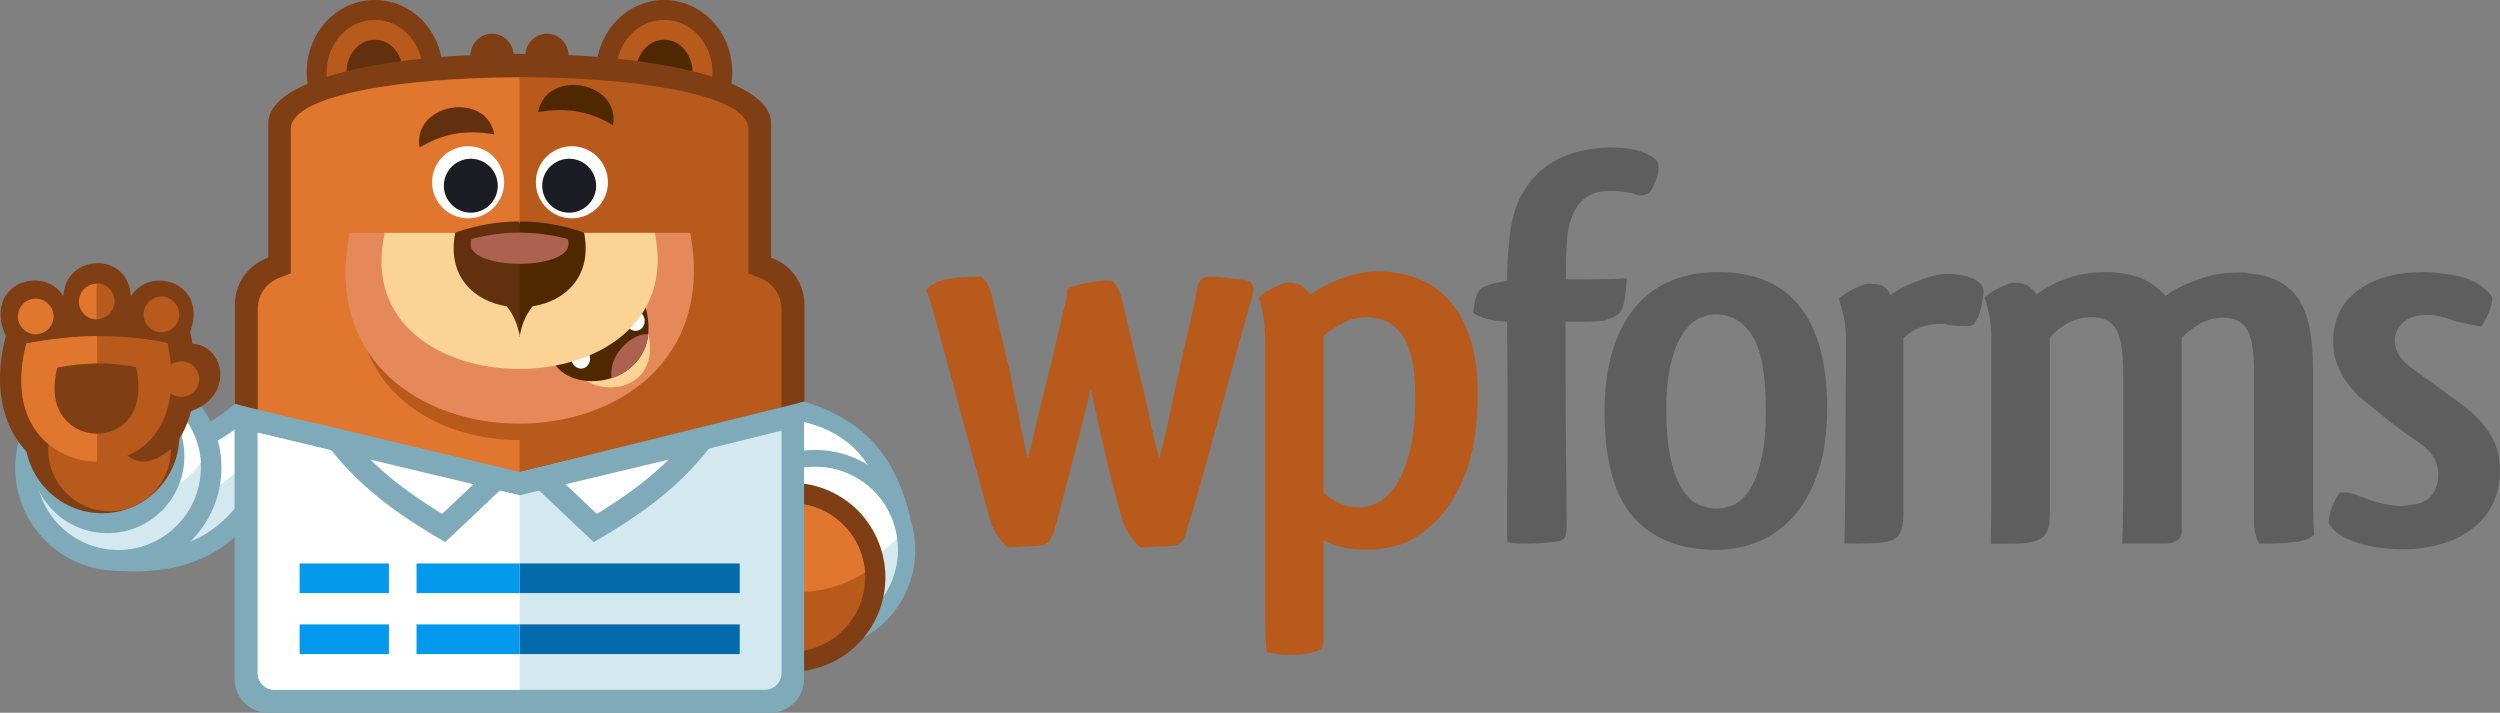 <?xml version="1.0" encoding="UTF-8"?> <svg xmlns="http://www.w3.org/2000/svg" id="Layer_2" viewBox="0 0 545.87 155.62"><rect x="0" y="0" width="545.87" height="155.62" fill="#808080" stroke="none"/><defs><style>.cls-1{fill:#5f5e5e;}.cls-2{fill:#036aab;}.cls-3{fill:#ad6151;}.cls-4{fill:#4f2800;}.cls-5{fill:#0399ed;}.cls-6{fill:#b85a1b;}.cls-7{fill:#e1762f;}.cls-8{fill:#63300f;}.cls-9{fill:#1b1d23;}.cls-10{fill:#fff;}.cls-11{fill:#e5895b;}.cls-12{fill:#d3e8ef;}.cls-13{fill:#fad395;}.cls-14{fill:#7f3e13;}.cls-15{fill:#7eaaba;}</style></defs><g id="Layer_1-2"><path class="cls-1" d="M361.52,34.74c.32.41.51.79.55,1.15s.06.79.06,1.27c-.08.41-.16.79-.24,1.15-.08.37-.24.87-.49,1.52-.49,1.14-.93,1.9-1.34,2.31-1.05.57-2.03.69-2.92.36-.41-.24-.77-.36-1.09-.36-.65-.16-1.36-.28-2.13-.36-.77-.08-1.52-.12-2.25-.12-1.21,0-2.37.16-3.46.49-1.09.33-2.09.95-2.98,1.88-.89.93-1.62,2.19-2.19,3.77-.57,1.58-.89,3.59-.97,6.02-.08,1.21-.12,2.37-.12,3.46v3.71h5.23c1.38,0,2.88-.02,4.5-.06,1.62-.04,2.8-.1,3.52-.18-.08,1.62-.2,2.96-.36,4.01-.16,1.05-.37,1.88-.61,2.49-.24.61-.57,1.07-.97,1.4-.41.32-.89.61-1.46.85l.12-.12c-.16.08-.41.18-.73.3-.32.12-.57.22-.73.3-1.14.16-2.41.24-3.83.24h-4.8v11c0,3.93.02,7.9.06,11.91.04,4.01.08,7.92.12,11.73.04,3.81.06,7.29.06,10.45,0,.41-.06.91-.18,1.52-.12.61-.55,1.03-1.28,1.28-1.3.24-2.69.4-4.19.49-1.5.08-2.61.12-3.34.12-1.3,0-2.59-.12-3.89-.36-.08-.4-.12-.89-.12-1.46v-8.99c0-1.13.02-2.33.06-3.58.04-1.25.06-2.53.06-3.83v-14.7c0-2.67-.02-5.24-.06-7.72-.04-2.47-.06-5.08-.06-7.84-3.4-.16-5.88-.81-7.41-1.94.16-1.22.32-2.19.49-2.92.16-.73.38-1.3.67-1.7.28-.4.63-.73,1.03-.97.4-.24.93-.44,1.58-.61.4-.16.87-.28,1.4-.36.53-.08,1.27-.24,2.25-.49,0-1.62.04-3.16.12-4.62.08-1.46.2-2.83.36-4.13v.12c.32-4.13,1.23-7.51,2.73-10.15,1.5-2.63,3.3-4.7,5.41-6.2,2.11-1.5,4.39-2.55,6.87-3.16,2.47-.61,4.8-.91,6.99-.91,2.67,0,4.82.27,6.44.79,1.62.53,2.75,1.11,3.4,1.76h.12Z"></path><path class="cls-1" d="M363.83,89.42c0,4.05.28,7.45.85,10.21.57,2.76,1.34,4.98,2.31,6.68.97,1.7,2.13,2.92,3.46,3.65,1.34.73,2.81,1.09,4.43,1.09,1.46,0,2.83-.37,4.13-1.09,1.29-.73,2.43-1.94,3.4-3.65.97-1.7,1.74-3.91,2.31-6.62.57-2.71.85-6.1.85-10.15,0-7.62-.97-13-2.92-16.16-1.95-3.16-4.62-4.74-8.02-4.74-1.46,0-2.84.39-4.13,1.16-1.3.77-2.43,1.97-3.4,3.58-.97,1.62-1.76,3.77-2.37,6.44-.61,2.67-.91,5.88-.91,9.6M398.95,89.18c0,5.1-.61,9.58-1.82,13.43-1.21,3.85-2.92,7.07-5.1,9.66-2.19,2.59-4.76,4.54-7.72,5.83-2.96,1.29-6.18,1.94-9.66,1.94-7.78,0-13.77-2.37-17.98-7.11-4.21-4.74-6.32-12.41-6.32-23.03,0-5.18.61-9.7,1.82-13.55,1.22-3.85,2.92-7.03,5.1-9.54,2.19-2.51,4.78-4.37,7.78-5.59,3-1.21,6.32-1.82,9.97-1.82,8.02,0,14.01,2.51,17.98,7.53,3.97,5.02,5.96,12.44,5.96,22.24"></path><path class="cls-1" d="M423.86,70.71c-1.62,0-3.12.24-4.5.73-1.38.49-2.63,1.3-3.77,2.43v38.28c0,.97-.06,1.84-.18,2.61-.12.77-.47,1.56-1.03,2.37-.49.41-.99.71-1.52.91-.53.2-1.21.34-2.06.43-.85.08-1.93.14-3.22.18-1.3.04-2.92.06-4.86.06.08-3.24.14-6.89.18-10.94.04-4.05.06-8.42.06-13.12l.12-20.29c0-1.95-.16-3.65-.49-5.1-.32-1.46-.69-2.8-1.09-4.01.49-.49,1.13-.97,1.94-1.46.81-.49,1.9-1.01,3.28-1.58.4-.16.73-.24.97-.24h.73c1.29,0,2.25.18,2.86.55.61.36,1.11.99,1.52,1.88,1.13-.81,2.33-1.5,3.59-2.07,1.25-.57,2.45-1.05,3.58-1.46,1.05-.4,2.21-.71,3.46-.91,1.25-.2,2.45-.22,3.58-.06,3.65.41,5.67,1.54,6.08,3.4,0,.89-.14,2.09-.43,3.58-.29,1.5-.87,2.86-1.76,4.07-.4.16-.69.24-.85.24h-1.09c-.65,0-1.28-.02-1.88-.06-.61-.04-1.15-.1-1.64-.18-.41-.16-.73-.24-.97-.24h-.61Z"></path><path class="cls-1" d="M473.93,118.59c-.41.08-.97.12-1.7.12h-8.87c.16-3.08.24-6.54.24-10.39v-27.04c0-4.45-.51-7.57-1.52-9.36-1.01-1.78-2.82-2.67-5.41-2.67-1.86,0-3.56.42-5.1,1.28-1.54.85-2.88,1.88-4.01,3.1v38.89c0,.97-.08,1.82-.24,2.55-.16.73-.53,1.42-1.09,2.07-.49.41-1.01.71-1.58.91-.57.2-1.26.36-2.07.49-.81.12-1.84.18-3.1.18h-4.8c.08-3.08.12-6.56.12-10.45v-34.15c0-1.94-.14-3.65-.43-5.1-.28-1.46-.63-2.8-1.03-4.01.81-.97,2.55-1.98,5.23-3.04.4-.16.73-.24.97-.24h.61c1.13,0,2.07.26,2.8.79.73.53,1.29,1.11,1.7,1.76,2.43-1.7,4.82-2.92,7.17-3.65,2.43-.81,5.06-1.21,7.9-1.21h1.15c.44,0,.87.04,1.28.12,2.59.24,4.74.81,6.44,1.7,1.7.89,3.12,2.03,4.25,3.4,1.13-.89,2.43-1.66,3.89-2.31,1.46-.65,2.8-1.17,4.01-1.58,2.35-.81,4.9-1.21,7.66-1.21h1.4c.44,0,.83.04,1.15.12h-.12c2.83.24,5.18.89,7.05,1.94,1.86,1.05,3.32,2.49,4.37,4.31,1.05,1.82,1.78,3.99,2.19,6.5.4,2.51.61,5.31.61,8.39v28.74c0,2.71.08,5.12.24,7.23-.49.41-1.01.73-1.58.97-.57.24-1.3.43-2.19.55-.89.12-1.99.22-3.28.3-1.3.08-2.96.12-4.98.12-.33-.65-.59-1.34-.79-2.07-.2-.73-.3-1.54-.3-2.43v-32.81c0-4.45-.49-7.57-1.46-9.36-.97-1.78-2.76-2.67-5.35-2.67-1.86,0-3.58.47-5.16,1.4-1.58.93-2.98,2.05-4.19,3.34l.37-.36v42.29c0,1.3-.81,2.15-2.43,2.55"></path><path class="cls-1" d="M528.86,59.4c.65,0,1.29.02,1.94.06.65.04,1.17.1,1.58.18,3.89.32,6.76,1.09,8.63,2.31,1.86,1.22,2.92,2.27,3.16,3.16,0,.81-.24,1.82-.73,3.04-.49,1.21-1.05,2.27-1.7,3.16-.24-.08-.63-.16-1.15-.24-.53-.08-.95-.16-1.28-.24-.65-.16-1.32-.3-2.01-.43-.69-.12-1.36-.3-2-.55-1.87-.73-3.69-1.09-5.47-1.09-2.11,0-3.79.53-5.04,1.58-1.26,1.05-1.88,2.39-1.88,4.01,0,.97.22,1.9.67,2.8.45.89,1.32,1.87,2.61,2.92.65.49,1.42,1.05,2.31,1.7.89.65,1.82,1.3,2.8,1.95,1.13.89,2.33,1.78,3.58,2.67,1.26.89,2.41,1.74,3.47,2.55,2.59,2.11,4.5,4.25,5.71,6.44,1.22,2.19,1.82,4.58,1.82,7.17,0,2.92-.55,5.45-1.64,7.59-1.09,2.15-2.61,3.95-4.56,5.41-1.94,1.46-4.21,2.55-6.8,3.28-2.59.73-5.35,1.1-8.26,1.1-3.97,0-7.47-.55-10.51-1.64-3.04-1.09-4.92-2.49-5.65-4.19,0-.89.22-1.96.67-3.22.45-1.26,1.03-2.37,1.76-3.34h1.22c1.05,0,2.27.36,3.65,1.09v-.12c1.3.57,2.69,1.03,4.19,1.4,1.5.36,2.98.55,4.44.55.32,0,.67-.02,1.03-.06.36-.04.75-.1,1.15-.18,1.86-.16,3.3-.83,4.31-2,1.01-1.18,1.52-2.69,1.52-4.56,0-1.38-.35-2.65-1.03-3.83-.69-1.17-1.88-2.33-3.58-3.46-.24-.16-.59-.4-1.03-.73-.45-.32-.59-.41-.42-.24-1.38-.97-2.82-2.05-4.32-3.22-1.5-1.17-2.81-2.25-3.95-3.22l-3.04-2.43c-3.73-3.72-5.59-7.66-5.59-11.79,0-4.86,1.78-8.63,5.35-11.3,3.56-2.67,8.26-4.01,14.1-4.01"></path><path class="cls-6" d="M230.65,114.33c-.08.16-.14.32-.18.49-.04.16-.1.32-.18.49l.12-.12c-.32,1.05-.65,1.88-.97,2.49-.32.61-.93,1.07-1.82,1.4-.41.08-1.19.14-2.37.18-1.18.04-2.9.14-5.16.3-.81-.65-1.6-1.56-2.37-2.73-.77-1.17-1.27-2.25-1.52-3.22-.57-2.02-1.2-4.31-1.88-6.87-.69-2.55-1.42-5.22-2.19-8.02-.77-2.8-1.56-5.67-2.37-8.63-.81-2.96-1.58-5.81-2.31-8.57-1.38-5.1-2.49-9.19-3.34-12.27-.85-3.08-1.48-5.02-1.88-5.83.57-.97,1.78-1.72,3.65-2.25,1.86-.53,4.66-.79,8.38-.79.65.49,1.15,1.11,1.52,1.88.36.77.63,1.52.79,2.25,1.05,4.7,2.23,9.64,3.52,14.83.4,1.62.75,3.24,1.03,4.86.28,1.62.59,3.12.91,4.5.32,1.78.61,3.22.85,4.32.24,1.09.44,2.05.61,2.86.16.81.3,1.52.42,2.13.12.61.3,1.32.55,2.13.4-1.54.87-3.48,1.4-5.83.53-2.35,1.11-4.82,1.76-7.41.16-.73.51-2.11,1.03-4.13.53-2.02,1.05-4.19,1.58-6.5.53-2.31,1.03-4.48,1.52-6.5.49-2.02.81-3.4.97-4.13.16-.4.24-.73.24-.97v-1.58c.08-.08.55-.26,1.4-.55.85-.28,1.8-.53,2.85-.73,1.05-.2,2.13-.36,3.22-.49,1.09-.12,1.92-.1,2.49.06.65.65,1.11,1.32,1.4,2.01.28.69.59,1.68.91,2.98.65,2.92,1.4,6.12,2.25,9.6.85,3.48,1.72,7.13,2.61,10.94.32,1.38.61,2.71.85,4.01.24,1.3.53,2.55.85,3.77.24,1.05.43,1.82.55,2.31.12.49.22.85.3,1.09.08.24.14.49.18.73.04.24.14.65.3,1.21.81-2.92,1.6-6.22,2.37-9.91.77-3.68,1.6-7.55,2.49-11.61.73-3,1.38-5.77,1.94-8.32.57-2.55,1.05-4.88,1.46-6.99.08-.08.12-.37.12-.85.16-.49.36-.89.61-1.21.49-.4.93-.63,1.34-.67.4-.04.85-.06,1.34-.06s1.15.04,2,.12c.85.08,1.7.18,2.55.3.85.12,1.6.22,2.25.3.65.08,1.05.16,1.21.24.24.16.43.36.55.61.12.24.22.45.3.61.08.49.06,1.01-.06,1.58-.12.57-.3,1.3-.55,2.19l-.49,1.21.12-.12c-.73,2.43-1.5,5.15-2.31,8.14-.81,3-1.66,6.12-2.55,9.36-1.38,5.02-2.78,10.15-4.19,15.37-1.42,5.22-2.78,9.9-4.07,14.04-.08.16-.14.32-.18.49-.04.16-.1.32-.18.49l.12-.12c-.24,1.05-.53,1.88-.85,2.49-.33.61-.93,1.07-1.82,1.4-.41.08-1.21.14-2.43.18-1.21.04-2.92.14-5.11.3-.81-.65-1.6-1.56-2.37-2.73-.77-1.17-1.32-2.25-1.64-3.22-.24-.89-.51-1.84-.79-2.86-.29-1.01-.55-1.96-.79-2.86-.16-.65-.3-1.23-.42-1.76-.12-.53-.26-.99-.43-1.4-.73-3.08-1.5-6.4-2.31-9.96-.81-3.57-1.54-6.89-2.19-9.97-.73,3.24-1.58,6.75-2.55,10.51-.97,3.77-1.9,7.31-2.79,10.63l-2.19,8.39h0Z"></path><path class="cls-6" d="M296.63,110.81c1.29,0,2.67-.34,4.13-1.03,1.46-.69,2.8-1.94,4.01-3.77,1.22-1.82,2.23-4.29,3.04-7.41.81-3.12,1.21-7.11,1.21-11.97,0-6.24-.93-10.69-2.79-13.37-1.87-2.67-4.5-4.01-7.9-4.01-1.78,0-3.49.43-5.1,1.28-1.62.85-3.04,1.8-4.25,2.85v34.15c.89.89,2.02,1.66,3.4,2.31,1.38.65,2.8.97,4.25.97M288.25,141.8c-.49.32-1.36.61-2.61.85-1.26.24-2.65.36-4.19.36-1.38,0-3-.2-4.86-.61-.16-1.05-.26-2.59-.3-4.62-.04-2.02-.06-4.58-.06-7.66v-56.02c0-1.86-.12-3.52-.36-4.98-.24-1.46-.57-2.79-.97-4.01.41-.65,1.03-1.19,1.88-1.64.85-.44,1.92-.95,3.22-1.52.65-.16,1.01-.24,1.09-.24h.48c1.13,0,2.06.26,2.8.79.73.53,1.29,1.11,1.7,1.76,2.43-1.54,4.86-2.75,7.29-3.65,1.22-.4,2.41-.73,3.58-.97,1.17-.24,2.49-.37,3.95-.37,3,0,5.81.49,8.45,1.46,2.63.97,4.94,2.53,6.93,4.68,1.98,2.15,3.54,4.9,4.68,8.26,1.13,3.36,1.7,7.39,1.7,12.09,0,7.62-1.01,13.81-3.04,18.59-2.02,4.78-4.66,8.47-7.9,11.06-2.19,1.86-4.42,3.1-6.68,3.71-2.27.61-4.46.91-6.56.91-3.97,0-7.13-.69-9.48-2.07v21.02c0,.81-.08,1.62-.24,2.43l-.49.36h0Z"></path><path class="cls-15" d="M22.59,96.24c11.11,1.55,20.75-1.03,28.7-8.09l13.24.73-7.21,21.12c-8.02,12.73-19.57,15.38-31.49,14.64l-3.24-28.33v-.07h0Z"></path><path class="cls-12" d="M27.52,101.03l2.21,19.35c9.86-.07,17.81-3.31,23.69-12.29l5.23-15.16-5.81-.3c-7.43,6.03-15.97,8.68-25.24,8.39h-.07Z"></path><path class="cls-10" d="M27.52,101.03l1.32,11.48c13.61-1.62,24.21-7.21,29.73-19.57l-5.81-.3c-7.43,6.03-15.97,8.68-25.24,8.39"></path><path class="cls-15" d="M25.83,79.61c12.43,0,22.52,10.08,22.52,22.51s-10.08,22.52-22.52,22.52S3.32,114.56,3.32,102.13s10.08-22.51,22.52-22.51"></path><path class="cls-12" d="M25.83,84.03c-10.01,0-18.03,8.09-18.03,18.03s8.09,18.03,18.03,18.03,18.03-8.1,18.03-18.03-8.09-18.03-18.03-18.03"></path><path class="cls-10" d="M25.83,84.03c-6.11,0-11.55,3.02-14.79,7.73.59,9.42,8.46,16.92,18.03,16.92,6.11,0,11.55-3.02,14.79-7.73-.59-9.42-8.46-16.92-18.03-16.92"></path><path class="cls-15" d="M23.48,82.85c9.27,0,16.78,7.5,16.78,16.78s-7.51,16.78-16.78,16.78-16.78-7.51-16.78-16.78,7.51-16.78,16.78-16.78"></path><path class="cls-14" d="M22.3,78.36c9.27,0,16.85,7.58,16.85,16.85s-7.58,16.85-16.85,16.85-16.85-7.58-16.85-16.85,7.58-16.85,16.85-16.85"></path><path class="cls-6" d="M23.92,84.84c-7.43,0-13.39,6.03-13.39,13.39s6.03,13.39,13.39,13.39,13.39-6.03,13.39-13.39-6.03-13.39-13.39-13.39"></path><path class="cls-14" d="M13.84,64.75c.29-9.42,14.35-10.01,14.72,0,4.12-6.92,17-3.09,12.95,7.73.22.88.37,1.69.51,2.57,6.99.37,9.27,11.33-.29,14.72-.81,3.02-2.06,5.59-3.75,7.73-8.24,7.07-10.89,1.25-15.31-3.53-4.27.15-16.04-2.94-12.73,8.1-7.51-4.71-12.36-14.42-8.68-28.7-5.08-11.48,8.32-15.75,12.58-8.68v.07h0Z"></path><path class="cls-6" d="M5.75,74.98c-1.77,6.92-1.84,14.71,3.09,20.31,6.92,7.87,20.9,7.5,26.27-2.43,2.87-5.37,2.72-12.07,1.47-17.96-10.23-2.21-20.67-1.84-30.9.15l.08-.07h0Z"></path><path class="cls-7" d="M5.75,74.98c-1.77,6.92-1.84,14.71,3.09,20.31,3.16,3.6,7.73,5.44,12.36,5.52v-27.45c-5.15.07-10.3.66-15.45,1.62"></path><path class="cls-14" d="M12.51,80.28c-.96,3.83-1.03,8.24,1.77,11.33,3.82,4.42,11.62,4.2,14.64-1.4,1.62-3.02,1.55-6.69.81-10.01-5.67-1.25-11.55-1.03-17.22.07"></path><path class="cls-6" d="M21.12,69.68c2.13,0,3.9-1.76,3.9-3.9s-1.77-3.9-3.9-3.9v7.8h0ZM35.25,64.75c2.13,0,3.9,1.77,3.9,3.9s-1.77,3.9-3.9,3.9-3.9-1.77-3.9-3.9,1.77-3.9,3.9-3.9"></path><path class="cls-7" d="M7.8,65.19c2.13,0,3.9,1.77,3.9,3.9s-1.77,3.9-3.9,3.9-3.9-1.77-3.9-3.9,1.76-3.9,3.9-3.9M21.12,69.68v-7.73c-2.13,0-3.9,1.77-3.9,3.9s1.77,3.9,3.9,3.9v-.07h0Z"></path><path class="cls-6" d="M39.59,78.88c2.14,0,3.9,1.77,3.9,3.9s-1.76,3.9-3.9,3.9-3.9-1.77-3.9-3.9,1.77-3.9,3.9-3.9"></path><path class="cls-15" d="M173.43,124.94c-.88-11.7-6.18-20.09-16.63-24.65l2.06-8.09,16.78-4.49c14.64,4.41,20.38,13.76,23.18,25.53l-25.31,11.77-.07-.07h0Z"></path><path class="cls-10" d="M176.89,118.54l16.7-7.8c-2.94-9.79-7.8-16.12-18.1-18.62l-13.1,3.53-.59,2.21c8.17,4.63,13.02,11.7,15.01,20.6l.07.07h0Z"></path><path class="cls-15" d="M157.25,126.93c-3.75-11.48,2.43-23.84,13.91-27.59,11.48-3.75,23.84,2.43,27.59,13.91,3.75,11.48-2.43,23.84-13.91,27.59-11.48,3.75-23.84-2.43-27.59-13.9"></path><path class="cls-12" d="M160.85,125.67c3.09,9.49,13.32,14.64,22.81,11.48,9.49-3.09,14.64-13.32,11.48-22.81-3.09-9.49-13.32-14.64-22.81-11.48-9.49,3.09-14.64,13.32-11.48,22.81"></path><path class="cls-10" d="M195.87,117.58c-.15-1.1-.37-2.13-.74-3.24-3.09-9.49-13.32-14.64-22.81-11.48-2.94.96-5.45,2.57-7.36,4.64.15,1.1.37,2.14.74,3.24,3.16,9.49,13.32,14.64,22.81,11.48,2.94-.95,5.44-2.57,7.36-4.64"></path><path class="cls-14" d="M153.12,132.52c-3.6-10.82,2.28-22.51,13.1-26.05,10.82-3.61,22.51,2.28,26.05,13.1,3.6,10.82-2.28,22.52-13.1,26.05-10.82,3.61-22.51-2.28-26.05-13.1"></path><path class="cls-6" d="M157.32,131.19c-2.8-8.54,1.84-17.66,10.3-20.45,8.54-2.8,17.66,1.84,20.46,10.3,2.8,8.54-1.84,17.66-10.3,20.46-8.54,2.79-17.66-1.84-20.46-10.3"></path><path class="cls-7" d="M156.66,123.54c.96-5.81,5-10.89,10.96-12.88,8.54-2.8,17.66,1.84,20.46,10.3.44,1.33.74,2.72.81,4.05-10.45,6.62-24.13,5.15-32.23-1.55v.07h0Z"></path><path class="cls-14" d="M81.83,0c8.24,0,14.86,7.06,14.86,15.75s-6.62,15.75-14.86,15.75-14.86-7.06-14.86-15.75S73.59,0,81.83,0"></path><path class="cls-6" d="M81.83,4.34c-6.11,0-10.52,5.45-10.52,11.4s4.42,11.41,10.52,11.41,10.52-5.45,10.52-11.41-4.42-11.4-10.52-11.4"></path><path class="cls-8" d="M81.83,8.68c-3.75,0-6.18,3.53-6.18,7.06s2.5,7.07,6.18,7.07,6.18-3.53,6.18-7.07-2.5-7.06-6.18-7.06"></path><path class="cls-14" d="M145.03,0c8.24,0,14.86,7.06,14.86,15.75s-6.62,15.75-14.86,15.75-14.86-7.06-14.86-15.75,6.62-15.75,14.86-15.75"></path><path class="cls-6" d="M145.03,4.34c-6.11,0-10.52,5.45-10.52,11.4s4.41,11.41,10.52,11.41,10.52-5.45,10.52-11.41-4.41-11.4-10.52-11.4"></path><path class="cls-4" d="M145.03,8.68c-3.75,0-6.18,3.53-6.18,7.06s2.5,7.07,6.18,7.07,6.18-3.53,6.18-7.07-2.5-7.06-6.18-7.06"></path><path class="cls-14" d="M119.43,7.36c2.57,0,4.71,2.13,4.71,4.71s-2.13,4.71-4.71,4.71-4.71-2.13-4.71-4.71,2.13-4.71,4.71-4.71M107.43,7.36c2.58,0,4.71,2.13,4.71,4.71s-2.13,4.71-4.71,4.71-4.71-2.13-4.71-4.71,2.13-4.71,4.71-4.71"></path><path class="cls-14" d="M168.36,27v29.29l.29.07c4.27,1.69,6.99,5.59,6.99,10.23v21.04l-62.18,20.53-62.17-20.01v-21.56c0-4.64,2.72-8.54,6.99-10.23l.3-.07v-29.36c0-20.23,109.78-20.23,109.78,0v.07h0Z"></path><path class="cls-6" d="M63.51,28.11v31.57l-2.58,1.03c-2.87,1.1-4.64,3.75-4.64,6.84v22.22l57.17,18.39,57.17-18.83v-21.78c0-3.09-1.77-5.67-4.64-6.84l-2.58-1.03v-31.57c0-15.01-99.85-15.01-99.85,0h-.07Z"></path><path class="cls-7" d="M63.51,28.11v31.57l-2.58,1.03c-2.87,1.1-4.64,3.75-4.64,6.84v22.22l57.17,18.39v-12.07c-19.79.07-39.59-12.88-34.36-38.56h34.36V16.92c-24.94,0-49.96,3.75-49.96,11.26v-.07h0Z"></path><path class="cls-11" d="M76.38,50.84h74.32c10.52,55.77-85.65,55.33-74.32,0"></path><path class="cls-11" d="M80.06,55.18c-1.03,8.61.81,16.92,7.21,23.4,6.77,6.77,17,9.71,26.42,9.64,9.05-.07,18.69-2.94,25.39-9.35,6.7-6.48,8.76-14.86,7.87-23.69h-66.88Z"></path><path class="cls-13" d="M125.9,81.23c5,6.48,19.57,3.83,15.23-9.86l-15.23,9.86h0Z"></path><path class="cls-4" d="M121.34,79.83c5.59,7.21,23.84,2.94,19.65-12.66l-19.65,12.66h0Z"></path><path class="cls-10" d="M138.11,67.84c1.1-.3,2.28.44,2.58,1.62.29,1.18-.29,2.43-1.4,2.72-1.1.29-2.28-.44-2.58-1.62-.29-1.18.29-2.43,1.4-2.72M126.19,76.08c1.1-.29,2.21.44,2.58,1.62.29,1.18-.3,2.43-1.4,2.72-1.1.29-2.21-.44-2.58-1.62-.29-1.18.29-2.43,1.4-2.72"></path><path class="cls-3" d="M133.55,82.56c3.97-1.32,7.43-4.49,8.02-9.57-3.24-.44-8.83,4.27-8.02,9.57"></path><path class="cls-13" d="M84.03,50.84h58.94c8.31,39.81-67.91,39.44-58.94,0"></path><path class="cls-4" d="M113.47,73.51c.37-2.43,1.25-4.64,2.8-6.62,7.06-1.1,13.17-6.47,11.26-16.11-4.63-1.62-9.35-2.43-13.98-2.43l-2.87,9.12,2.87,16.11-.07-.07h0Z"></path><path class="cls-8" d="M113.47,73.51c-.37-2.43-1.25-4.64-2.8-6.62-7.06-1.1-13.17-6.47-11.26-16.11,4.64-1.62,9.34-2.43,13.98-2.43v25.16h.07Z"></path><path class="cls-3" d="M103.02,52.17c6.99-1.84,13.91-1.84,20.9,0,2.94,7.28-24.06,7.21-20.9,0"></path><path class="cls-10" d="M102.21,31.93c4.34,0,7.87,3.53,7.87,7.87s-3.53,7.87-7.87,7.87-7.87-3.53-7.87-7.87,3.53-7.87,7.87-7.87"></path><path class="cls-9" d="M102.8,34.66c3.24,0,5.89,2.65,5.89,5.89s-2.65,5.89-5.89,5.89-5.89-2.65-5.89-5.89,2.65-5.89,5.89-5.89"></path><path class="cls-10" d="M124.87,31.93c-4.34,0-7.87,3.53-7.87,7.87s3.53,7.87,7.87,7.87,7.87-3.53,7.87-7.87-3.53-7.87-7.87-7.87"></path><path class="cls-9" d="M124.28,34.66c-3.24,0-5.89,2.65-5.89,5.89s2.65,5.89,5.89,5.89,5.89-2.65,5.89-5.89-2.65-5.89-5.89-5.89"></path><path class="cls-8" d="M107.95,29.36c-6.25-1.18-11.62-.07-16.33,2.87-1.69-9.64,14.57-12.51,16.33-2.87"></path><path class="cls-4" d="M117.51,24.5c6.25-1.18,11.62-.07,16.34,2.87,1.69-9.64-14.57-12.51-16.34-2.87"></path><path class="cls-15" d="M175.57,87.71v60.56c0,4.05-3.31,7.36-7.36,7.36H58.58c-4.05,0-7.36-3.31-7.36-7.36v-60.04l62.18,14.86,62.17-15.38h0Z"></path><path class="cls-12" d="M170.64,94.03l-57.17,14.13-57.24-13.68v52.46c0,2.06,1.62,3.68,3.68,3.68h107.06c2.06,0,3.68-1.62,3.68-3.68v-52.9h0Z"></path><path class="cls-10" d="M113.47,108.16l-57.17-13.68v52.46c0,2.06,1.62,3.68,3.68,3.68h53.49v-42.46h0Z"></path><path class="cls-2" d="M113.47,136.34h48.05v6.47h-48.05v-6.47h0ZM113.47,123.03h48.05v6.47h-48.05v-6.47h0Z"></path><path class="cls-5" d="M113.47,142.82v-6.48h-48.05v6.48h48.05ZM65.42,123.03h48.05v6.47h-48.05v-6.47h0Z"></path><polygon class="cls-10" points="84.92 118.83 90.95 118.83 90.95 148.19 84.92 148.19 84.92 118.83 84.92 118.83"></polygon><path class="cls-15" d="M67.99,92.19c15.16,3.61,30.31,7.28,45.4,10.89l-16.19,15.3c-10.52-6.18-20.9-13.02-29.21-26.19"></path><path class="cls-10" d="M80.87,100.36c4.64,4.56,9.79,8.24,15.67,11.85l6.84-6.48c-7.51-1.76-15.01-3.61-22.52-5.37"></path><path class="cls-15" d="M158.86,92.19c-15.16,3.61-30.32,7.28-45.4,10.89l16.19,15.3c10.52-6.18,20.9-13.02,29.21-26.19"></path><path class="cls-10" d="M145.99,100.36c-4.63,4.56-9.79,8.24-15.67,11.85l-6.84-6.48c7.5-1.76,15.01-3.61,22.51-5.37"></path></g></svg> 